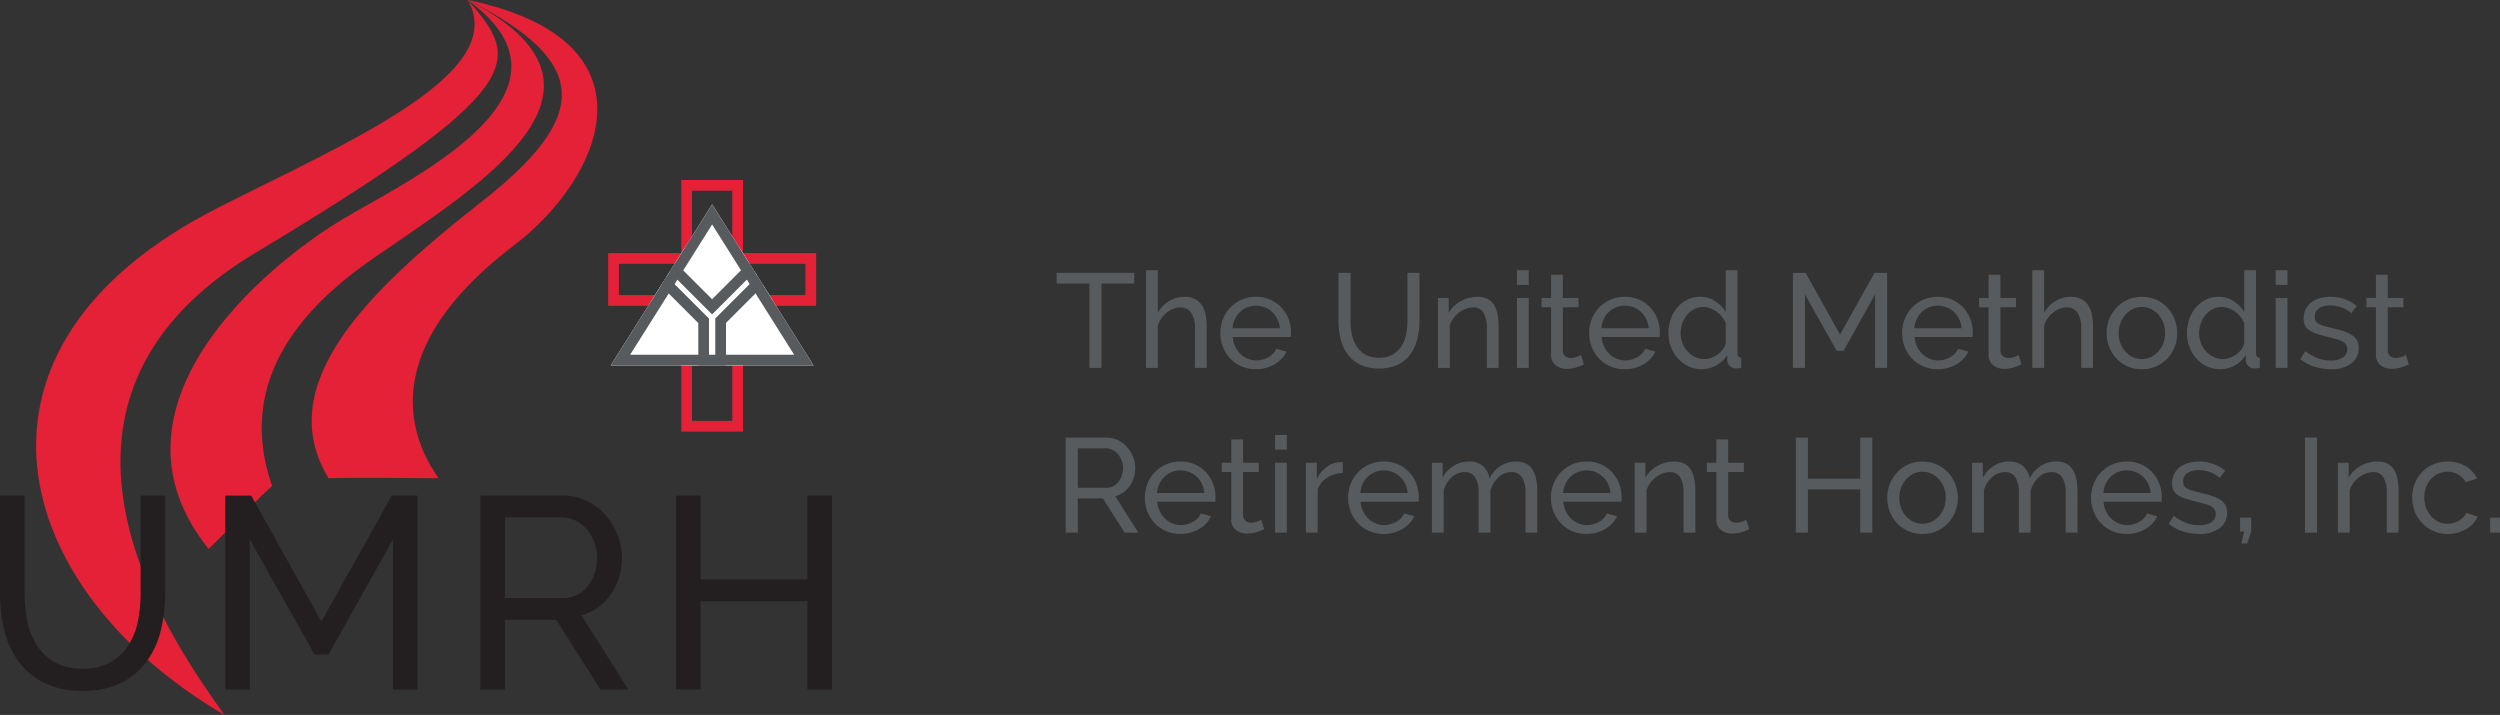 <svg id="Layer_1" data-name="Layer 1" xmlns="http://www.w3.org/2000/svg" xmlns:xlink="http://www.w3.org/1999/xlink" viewBox="0 0 232.829 66.584"><rect x="0" y="0" width="232.829" height="66.584" fill="#333333" stroke="none"/><defs><style>.cls-1{fill:#fff;}.cls-2{fill:#e42136;}.cls-3{clip-path:url(#clip-path);}.cls-4{fill:#585b5e;}.cls-5{fill:#231f20;}</style><clipPath id="clip-path" transform="translate(-1.907 -2.75)"><polygon class="cls-1" points="58.784 36.785 68.23 21.778 77.677 36.785 58.784 36.785"/></clipPath></defs><title>united-methodist-retirement-homes</title><path class="cls-2" d="M70.105,20.511V41.949h-3.75V20.511h3.75m1-1h-5.75V42.949h5.75V19.511Z" transform="translate(-1.907 -2.75)"/><path class="cls-2" d="M76.914,27.323V30.23H59.547V27.323H76.914m1-1H58.547V31.23H77.914V26.323Z" transform="translate(-1.907 -2.75)"/><polygon class="cls-1" points="56.876 34.035 66.323 19.028 75.77 34.035 56.876 34.035"/><g class="cls-3"><polygon class="cls-1" points="76.771 23.155 72.779 19.163 66.316 25.626 59.853 19.163 55.86 23.155 63.448 30.743 63.448 35.979 69.198 35.979 69.198 30.728 76.771 23.155"/><path class="cls-4" d="M74.686,25.567l.338.338-6.21,6.21-.293.293v3.736h-.582V32.423l-.293-.293-6.224-6.224.338-.338,5.756,5.756.707.707.707-.707,5.756-5.756m0-1.414-6.463,6.463L61.76,24.153l-1.752,1.752,6.932,6.932v4.308h2.582V32.822l6.917-6.917-1.752-1.752Z" transform="translate(-1.907 -2.75)"/></g><path class="cls-4" d="M68.23,23.655,75.866,35.785H60.595L68.23,23.655m0-1.877L58.784,36.785H77.677L68.23,21.778Z" transform="translate(-1.907 -2.75)"/><path class="cls-2" d="M45.473,2.75c3.946,6.871-11.288,13.265-23.305,19.371-25.75,13.084-19.25,35.584.638,47.213-4.083-5.833-21.126-28.64,2.893-43.042C51.418,10.871,50.418,8.371,45.473,2.75Z" transform="translate(-1.907 -2.75)"/><path class="cls-2" d="M45.473,2.75c11.946,8.704-5.71,16.835-11.721,20.454-7.25,4.365-23,17.5-12.417,30.667,2-1.917,4.833-4.971,5.917-5.861-2.148-6.139-1.417-13.723,9.334-21.14C46.887,19.763,61.423,10.954,45.473,2.75Z" transform="translate(-1.907 -2.75)"/><path class="cls-2" d="M45.473,2.75c11.515,5.787,11.386,10.875,1.279,18.788-10.75,8.417-19.5,17.084-14.25,25.75,2.917-.083,8.084,0,10.25,0-1.667-2.417-7.023-11.01,7-21.667C58.085,19.288,63.585,6.499,45.473,2.75Z" transform="translate(-1.907 -2.75)"/><path class="cls-5" d="M9.587,65.027a5.117,5.117,0,0,0,2.62-.61,4.84,4.84,0,0,0,1.665-1.589A6.546,6.546,0,0,0,14.75,60.59a12.925,12.925,0,0,0,.254-2.556v-9.13h2.289v9.13a13.961,13.961,0,0,1-.42,3.472,8.294,8.294,0,0,1-1.335,2.886A6.448,6.448,0,0,1,13.16,66.362a7.925,7.925,0,0,1-3.548.725,7.847,7.847,0,0,1-3.636-.763,6.601,6.601,0,0,1-2.378-2.022,8.216,8.216,0,0,1-1.297-2.899,14.364,14.364,0,0,1-.394-3.369v-9.13H4.196v9.13a12.545,12.545,0,0,0,.267,2.606,6.576,6.576,0,0,0,.89,2.225A4.794,4.794,0,0,0,7.006,64.43,5.078,5.078,0,0,0,9.587,65.027Z" transform="translate(-1.907 -2.75)"/><path class="cls-5" d="M38.5,66.96V52.999L32.499,63.705H31.202L25.175,52.999V66.96H22.887V48.904h2.416l6.536,11.724,6.561-11.724h2.39V66.96Z" transform="translate(-1.907 -2.75)"/><path class="cls-5" d="M46.638,66.96V48.904h7.73a4.908,4.908,0,0,1,2.2.496,5.548,5.548,0,0,1,1.73,1.322A6.311,6.311,0,0,1,59.429,52.58a5.662,5.662,0,0,1,.407,2.098,6.227,6.227,0,0,1-.267,1.818,5.641,5.641,0,0,1-.763,1.589,5.112,5.112,0,0,1-1.195,1.221,4.668,4.668,0,0,1-1.564.737l4.373,6.917H57.827l-4.12-6.484H48.927V66.96Zm2.289-8.519H54.394a2.678,2.678,0,0,0,1.284-.306,3.053,3.053,0,0,0,.979-.826,4.022,4.022,0,0,0,.636-1.208,4.477,4.477,0,0,0,.229-1.424,3.863,3.863,0,0,0-.267-1.438,4.22,4.22,0,0,0-.712-1.195A3.245,3.245,0,0,0,55.5,51.231a2.837,2.837,0,0,0-1.259-.292H48.927Z" transform="translate(-1.907 -2.75)"/><path class="cls-5" d="M79.392,48.904V66.96H77.103V58.746H67.16V66.96H64.871V48.904H67.16v7.808h9.943V48.904Z" transform="translate(-1.907 -2.75)"/><path class="cls-4" d="M107.543,29.159h-3.054v7.853h-1.122v-7.853H100.313v-.997h7.23Z" transform="translate(-1.907 -2.75)"/><path class="cls-4" d="M114.287,37.012H113.19v-3.64a2.615,2.615,0,0,0-.349-1.502,1.175,1.175,0,0,0-1.022-.492,1.716,1.716,0,0,0-.648.131,2.398,2.398,0,0,0-.605.355,2.551,2.551,0,0,0-.498.536,2.382,2.382,0,0,0-.331.685v3.927H108.64v-9.1h1.097v3.989a2.863,2.863,0,0,1,1.047-1.109,2.747,2.747,0,0,1,1.446-.399,2.053,2.053,0,0,1,.972.212,1.695,1.695,0,0,1,.636.574,2.506,2.506,0,0,1,.343.866,5.23,5.23,0,0,1,.106,1.078Z" transform="translate(-1.907 -2.75)"/><path class="cls-4" d="M118.874,37.137a3.31,3.31,0,0,1-1.346-.268,3.177,3.177,0,0,1-1.047-.729,3.32,3.32,0,0,1-.679-1.078,3.522,3.522,0,0,1-.243-1.303,3.473,3.473,0,0,1,.243-1.296,3.292,3.292,0,0,1,.685-1.072,3.258,3.258,0,0,1,1.053-.729,3.314,3.314,0,0,1,1.347-.268,3.163,3.163,0,0,1,3.022,2.063,3.497,3.497,0,0,1,.23,1.253q0,.137-.006.249a1.562,1.562,0,0,1-.019.175h-5.398a2.512,2.512,0,0,0,.225.885,2.272,2.272,0,0,0,.486.685,2.241,2.241,0,0,0,.68.449,2.03,2.03,0,0,0,.804.162,2.135,2.135,0,0,0,.586-.081,2.544,2.544,0,0,0,.536-.218,1.855,1.855,0,0,0,.442-.337,1.366,1.366,0,0,0,.293-.449l.947.262a2.391,2.391,0,0,1-.442.661,2.957,2.957,0,0,1-.648.517,3.346,3.346,0,0,1-.816.343A3.481,3.481,0,0,1,118.874,37.137Zm2.231-3.814a2.351,2.351,0,0,0-.23-.854,2.29,2.29,0,0,0-.486-.667,2.23,2.23,0,0,0-2.325-.43,2.122,2.122,0,0,0-.679.436,2.199,2.199,0,0,0-.474.667,2.446,2.446,0,0,0-.218.847Z" transform="translate(-1.907 -2.75)"/><path class="cls-4" d="M130.328,36.065a2.513,2.513,0,0,0,1.285-.299,2.379,2.379,0,0,0,.816-.779,3.233,3.233,0,0,0,.43-1.097,6.318,6.318,0,0,0,.125-1.253V28.162h1.121v4.475a6.862,6.862,0,0,1-.205,1.702,4.061,4.061,0,0,1-.654,1.415,3.161,3.161,0,0,1-1.166.966,4.433,4.433,0,0,1-3.522-.019,3.232,3.232,0,0,1-1.166-.991,4.021,4.021,0,0,1-.635-1.421,7.039,7.039,0,0,1-.193-1.652V28.162h1.121v4.475a6.229,6.229,0,0,0,.131,1.278,3.233,3.233,0,0,0,.438,1.091,2.341,2.341,0,0,0,.81.767A2.491,2.491,0,0,0,130.328,36.065Z" transform="translate(-1.907 -2.75)"/><path class="cls-4" d="M141.473,37.012H140.376v-3.64a2.812,2.812,0,0,0-.317-1.521,1.087,1.087,0,0,0-.967-.474,1.837,1.837,0,0,0-.673.131,2.654,2.654,0,0,0-.636.355,2.467,2.467,0,0,0-.523.536,2.289,2.289,0,0,0-.337.685v3.927h-1.097V30.505h.997v1.396a2.854,2.854,0,0,1,1.116-1.097,3.175,3.175,0,0,1,1.589-.412,1.923,1.923,0,0,1,.935.206,1.581,1.581,0,0,1,.599.574,2.557,2.557,0,0,1,.317.866,5.876,5.876,0,0,1,.094,1.085Z" transform="translate(-1.907 -2.75)"/><path class="cls-4" d="M143.181,29.284V27.913h1.097v1.371Zm0,7.729V30.505h1.097v6.507Z" transform="translate(-1.907 -2.75)"/><path class="cls-4" d="M149.413,36.688c-.066.033-.153.073-.262.119s-.23.091-.368.137a3.197,3.197,0,0,1-.448.112,2.832,2.832,0,0,1-.505.044,1.668,1.668,0,0,1-1.035-.331,1.206,1.206,0,0,1-.435-1.028V31.365h-.885v-.86h.885V28.336h1.097v2.169h1.458v.86h-1.458v4.039a.679.679,0,0,0,.237.523.795.795,0,0,0,.498.162,1.586,1.586,0,0,0,.592-.106,2.496,2.496,0,0,0,.368-.169Z" transform="translate(-1.907 -2.75)"/><path class="cls-4" d="M153.227,37.137a3.313,3.313,0,0,1-1.347-.268,3.185,3.185,0,0,1-1.047-.729,3.322,3.322,0,0,1-.68-1.078,3.522,3.522,0,0,1-.242-1.303,3.472,3.472,0,0,1,.242-1.296,3.26,3.26,0,0,1,3.086-2.069,3.163,3.163,0,0,1,3.022,2.063,3.497,3.497,0,0,1,.23,1.253q0,.137-.006.249a1.562,1.562,0,0,1-.019.175H151.07a2.522,2.522,0,0,0,.225.885,2.282,2.282,0,0,0,.486.685,2.236,2.236,0,0,0,.68.449,2.032,2.032,0,0,0,.804.162,2.135,2.135,0,0,0,.586-.081,2.544,2.544,0,0,0,.536-.218,1.855,1.855,0,0,0,.442-.337,1.366,1.366,0,0,0,.293-.449l.947.262a2.391,2.391,0,0,1-.442.661,2.957,2.957,0,0,1-.648.517,3.346,3.346,0,0,1-.816.343A3.481,3.481,0,0,1,153.227,37.137Zm2.231-3.814a2.351,2.351,0,0,0-.23-.854,2.29,2.29,0,0,0-.486-.667,2.23,2.23,0,0,0-2.325-.43,2.125,2.125,0,0,0-.679.436,2.219,2.219,0,0,0-.475.667,2.446,2.446,0,0,0-.218.847Z" transform="translate(-1.907 -2.75)"/><path class="cls-4" d="M160.394,37.137a2.849,2.849,0,0,1-1.246-.274,3.078,3.078,0,0,1-.984-.736,3.38,3.38,0,0,1-.643-1.072,3.591,3.591,0,0,1-.23-1.284,3.877,3.877,0,0,1,.218-1.303,3.388,3.388,0,0,1,.61-1.079,2.916,2.916,0,0,1,.935-.729,2.647,2.647,0,0,1,1.19-.268,2.469,2.469,0,0,1,1.402.412,3.241,3.241,0,0,1,.979.997V27.913h1.097V35.666c0,.258.117.391.35.399v.947c-.117.017-.211.029-.281.038a1.86,1.86,0,0,1-.205.012.822.822,0,0,1-.567-.218.66.66,0,0,1-.243-.505v-.548a2.8,2.8,0,0,1-2.381,1.346Zm.262-.947a1.841,1.841,0,0,0,.617-.112,2.389,2.389,0,0,0,.598-.311,2.233,2.233,0,0,0,.486-.467,1.393,1.393,0,0,0,.269-.567v-1.87a2.063,2.063,0,0,0-.337-.592,2.647,2.647,0,0,0-.504-.486,2.463,2.463,0,0,0-.6-.324,1.787,1.787,0,0,0-.629-.119,1.864,1.864,0,0,0-.879.206,2.139,2.139,0,0,0-.673.548,2.492,2.492,0,0,0-.431.785,2.81,2.81,0,0,0-.148.904,2.51,2.51,0,0,0,.174.929,2.433,2.433,0,0,0,.474.767,2.295,2.295,0,0,0,.704.517A2.01,2.01,0,0,0,160.656,36.19Z" transform="translate(-1.907 -2.75)"/><path class="cls-4" d="M176.537,37.012V30.169l-2.941,5.248h-.637l-2.953-5.248v6.843h-1.123v-8.85h1.185l3.204,5.746,3.216-5.746h1.171v8.85Z" transform="translate(-1.907 -2.75)"/><path class="cls-4" d="M182.371,37.137a3.308,3.308,0,0,1-1.346-.268,3.169,3.169,0,0,1-1.048-.729,3.319,3.319,0,0,1-.679-1.078,3.523,3.523,0,0,1-.244-1.303,3.473,3.473,0,0,1,.244-1.296,3.292,3.292,0,0,1,.685-1.072,3.256,3.256,0,0,1,1.053-.729,3.311,3.311,0,0,1,1.346-.268,3.163,3.163,0,0,1,3.023,2.063,3.476,3.476,0,0,1,.23,1.253q0,.137-.006.249a1.178,1.178,0,0,1-.02.175h-5.396a2.501,2.501,0,0,0,.225.885,2.244,2.244,0,0,0,1.165,1.135,2.029,2.029,0,0,0,.804.162,2.14,2.14,0,0,0,.586-.081,2.544,2.544,0,0,0,.536-.218,1.855,1.855,0,0,0,.442-.337,1.366,1.366,0,0,0,.293-.449l.947.262a2.391,2.391,0,0,1-.442.661,2.951,2.951,0,0,1-.647.517,3.353,3.353,0,0,1-.817.343A3.476,3.476,0,0,1,182.371,37.137Zm2.23-3.814a2.332,2.332,0,0,0-.23-.854,2.29,2.29,0,0,0-.486-.667,2.228,2.228,0,0,0-2.324-.43,2.119,2.119,0,0,0-.68.436,2.18,2.18,0,0,0-.473.667,2.446,2.446,0,0,0-.219.847Z" transform="translate(-1.907 -2.75)"/><path class="cls-4" d="M190.162,36.688c-.066.033-.154.073-.262.119s-.23.091-.368.137a3.232,3.232,0,0,1-.448.112,2.835,2.835,0,0,1-.506.044,1.665,1.665,0,0,1-1.034-.331,1.206,1.206,0,0,1-.436-1.028V31.365h-.885v-.86h.885V28.336h1.098v2.169h1.458v.86h-1.458v4.039a.678.678,0,0,0,.236.523.799.799,0,0,0,.499.162,1.593,1.593,0,0,0,.592-.106,2.547,2.547,0,0,0,.368-.169Z" transform="translate(-1.907 -2.75)"/><path class="cls-4" d="M196.83,37.012h-1.096v-3.64a2.615,2.615,0,0,0-.35-1.502,1.175,1.175,0,0,0-1.022-.492,1.709,1.709,0,0,0-.647.131,2.404,2.404,0,0,0-.606.355,2.549,2.549,0,0,0-.498.536,2.368,2.368,0,0,0-.33.685v3.927h-1.098v-9.1h1.098v3.989a2.855,2.855,0,0,1,1.047-1.109,2.744,2.744,0,0,1,1.445-.399,2.051,2.051,0,0,1,.973.212,1.695,1.695,0,0,1,.636.574,2.506,2.506,0,0,1,.343.866,5.264,5.264,0,0,1,.105,1.078Z" transform="translate(-1.907 -2.75)"/><path class="cls-4" d="M201.381,37.137a3.191,3.191,0,0,1-2.375-1.01,3.286,3.286,0,0,1-.667-1.072,3.534,3.534,0,0,1-.237-1.284,3.473,3.473,0,0,1,.244-1.296,3.408,3.408,0,0,1,.672-1.072,3.225,3.225,0,0,1,1.035-.735,3.181,3.181,0,0,1,1.328-.274,3.228,3.228,0,0,1,1.334.274,3.194,3.194,0,0,1,1.04.735,3.393,3.393,0,0,1,.673,1.072,3.473,3.473,0,0,1,.244,1.296,3.534,3.534,0,0,1-.237,1.284,3.252,3.252,0,0,1-.673,1.072,3.295,3.295,0,0,1-1.041.736A3.21,3.21,0,0,1,201.381,37.137Zm-2.156-3.353a2.606,2.606,0,0,0,.168.947,2.398,2.398,0,0,0,.461.76,2.173,2.173,0,0,0,.685.511,1.986,1.986,0,0,0,1.683,0,2.203,2.203,0,0,0,.692-.517,2.408,2.408,0,0,0,.467-.773,2.657,2.657,0,0,0,.168-.954,2.62,2.62,0,0,0-.168-.941,2.408,2.408,0,0,0-.467-.773,2.212,2.212,0,0,0-.692-.518,1.933,1.933,0,0,0-.841-.187,1.879,1.879,0,0,0-.842.193,2.226,2.226,0,0,0-.685.523,2.465,2.465,0,0,0-.461.773A2.657,2.657,0,0,0,199.225,33.784Z" transform="translate(-1.907 -2.75)"/><path class="cls-4" d="M208.685,37.137a2.86,2.86,0,0,1-1.247-.274,3.1,3.1,0,0,1-.984-.736,3.395,3.395,0,0,1-.642-1.072,3.612,3.612,0,0,1-.23-1.284,3.877,3.877,0,0,1,.218-1.303A3.39,3.39,0,0,1,206.41,31.39a2.912,2.912,0,0,1,.935-.729,2.65,2.65,0,0,1,1.19-.268,2.471,2.471,0,0,1,1.402.412,3.241,3.241,0,0,1,.979.997V27.913h1.097V35.666q0,.387.349.399v.947c-.115.017-.209.029-.279.038a1.892,1.892,0,0,1-.206.012.823.823,0,0,1-.567-.218.66.66,0,0,1-.243-.505v-.548a2.8,2.8,0,0,1-2.381,1.346Zm.262-.947a1.837,1.837,0,0,0,.617-.112,2.412,2.412,0,0,0,.599-.311,2.278,2.278,0,0,0,.486-.467,1.39,1.39,0,0,0,.268-.567v-1.87a2.083,2.083,0,0,0-.336-.592,2.657,2.657,0,0,0-.506-.486,2.469,2.469,0,0,0-.598-.324,1.796,1.796,0,0,0-.63-.119,1.864,1.864,0,0,0-.879.206,2.15,2.15,0,0,0-.673.548,2.47,2.47,0,0,0-.43.785,2.812,2.812,0,0,0-.15.904,2.511,2.511,0,0,0,.175.929,2.433,2.433,0,0,0,.474.767,2.264,2.264,0,0,0,.705.517A2.009,2.009,0,0,0,208.946,36.19Z" transform="translate(-1.907 -2.75)"/><path class="cls-4" d="M213.846,29.284V27.913h1.097v1.371Zm0,7.729V30.505h1.097v6.507Z" transform="translate(-1.907 -2.75)"/><path class="cls-4" d="M218.993,37.137a5.052,5.052,0,0,1-1.546-.243,3.796,3.796,0,0,1-1.309-.704l.474-.735a4.585,4.585,0,0,0,1.147.654,3.367,3.367,0,0,0,1.209.218,2.002,2.002,0,0,0,1.128-.28.9.9,0,0,0,.417-.792.717.717,0,0,0-.111-.405.948.948,0,0,0-.337-.293,2.778,2.778,0,0,0-.573-.225q-.349-.1-.81-.212-.586-.149-1.01-.287a2.685,2.685,0,0,1-.697-.324,1.127,1.127,0,0,1-.399-.449,1.502,1.502,0,0,1-.125-.648,1.883,1.883,0,0,1,.193-.866,1.827,1.827,0,0,1,.53-.636,2.392,2.392,0,0,1,.791-.387,3.532,3.532,0,0,1,.979-.131,3.9,3.9,0,0,1,1.371.237,3.378,3.378,0,0,1,1.072.624l-.498.661a2.811,2.811,0,0,0-.923-.542,3.132,3.132,0,0,0-1.048-.181,1.917,1.917,0,0,0-1.016.255.887.887,0,0,0-.418.817.769.769,0,0,0,.082.373.697.697,0,0,0,.268.262,2.103,2.103,0,0,0,.48.2q.293.087.703.187.649.149,1.129.305a3.252,3.252,0,0,1,.798.368,1.416,1.416,0,0,1,.474.499,1.447,1.447,0,0,1,.156.698,1.728,1.728,0,0,1-.699,1.446A3.011,3.011,0,0,1,218.993,37.137Z" transform="translate(-1.907 -2.75)"/><path class="cls-4" d="M226.235,36.688c-.066.033-.153.073-.262.119s-.23.091-.368.137a3.197,3.197,0,0,1-.448.112,2.832,2.832,0,0,1-.505.044,1.668,1.668,0,0,1-1.035-.331,1.206,1.206,0,0,1-.435-1.028V31.365h-.885v-.86h.885V28.336h1.097v2.169h1.458v.86h-1.458v4.039a.679.679,0,0,0,.237.523.795.795,0,0,0,.498.162,1.586,1.586,0,0,0,.592-.106,2.496,2.496,0,0,0,.368-.169Z" transform="translate(-1.907 -2.75)"/><path class="cls-4" d="M101.161,52.353v-8.85h3.79a2.403,2.403,0,0,1,1.078.242,2.723,2.723,0,0,1,.848.648,3.105,3.105,0,0,1,.555.91,2.784,2.784,0,0,1,.199,1.029,3.041,3.041,0,0,1-.131.891,2.752,2.752,0,0,1-.373.779,2.504,2.504,0,0,1-.586.598,2.284,2.284,0,0,1-.767.361l2.144,3.391h-1.272l-2.02-3.178h-2.343v3.178Zm1.122-4.176h2.68a1.304,1.304,0,0,0,.629-.149,1.488,1.488,0,0,0,.48-.405,1.964,1.964,0,0,0,.312-.592,2.195,2.195,0,0,0,.112-.697,1.895,1.895,0,0,0-.131-.705,2.046,2.046,0,0,0-.349-.586,1.591,1.591,0,0,0-.511-.398,1.386,1.386,0,0,0-.617-.144h-2.605Z" transform="translate(-1.907 -2.75)"/><path class="cls-4" d="M111.843,52.478a3.326,3.326,0,0,1-1.346-.268,3.185,3.185,0,0,1-1.047-.73,3.326,3.326,0,0,1-.679-1.078,3.52,3.52,0,0,1-.243-1.303,3.466,3.466,0,0,1,.243-1.296,3.244,3.244,0,0,1,1.739-1.802,3.314,3.314,0,0,1,1.346-.269,3.164,3.164,0,0,1,3.023,2.063,3.488,3.488,0,0,1,.23,1.253c0,.092-.002.174-.006.249a1.333,1.333,0,0,1-.019.175h-5.397a2.512,2.512,0,0,0,.225.885,2.285,2.285,0,0,0,.486.685,2.232,2.232,0,0,0,.68.449,2.039,2.039,0,0,0,.804.162,2.12,2.12,0,0,0,.586-.082,2.515,2.515,0,0,0,.536-.217,1.858,1.858,0,0,0,.442-.338,1.359,1.359,0,0,0,.293-.448l.947.262a2.384,2.384,0,0,1-.442.661,2.985,2.985,0,0,1-.648.518,3.348,3.348,0,0,1-.817.342A3.44,3.44,0,0,1,111.843,52.478Zm2.231-3.814a2.344,2.344,0,0,0-.23-.854,2.283,2.283,0,0,0-.486-.667,2.231,2.231,0,0,0-2.325-.431,2.124,2.124,0,0,0-.679.438,2.189,2.189,0,0,0-.474.666,2.454,2.454,0,0,0-.218.848Z" transform="translate(-1.907 -2.75)"/><path class="cls-4" d="M119.634,52.029c-.066.033-.153.073-.262.119s-.23.092-.368.137a3.066,3.066,0,0,1-.448.112,2.832,2.832,0,0,1-.505.044,1.668,1.668,0,0,1-1.035-.33,1.208,1.208,0,0,1-.436-1.029V46.707h-.885v-.859h.885v-2.17h1.097v2.17h1.458v.859h-1.458v4.039a.679.679,0,0,0,.237.523.802.802,0,0,0,.499.162,1.595,1.595,0,0,0,.591-.105,2.536,2.536,0,0,0,.368-.169Z" transform="translate(-1.907 -2.75)"/><path class="cls-4" d="M120.656,44.625V43.254h1.097V44.625Zm0,7.729V45.848h1.097v6.506Z" transform="translate(-1.907 -2.75)"/><path class="cls-4" d="M126.964,46.807a2.831,2.831,0,0,0-1.452.424A2.169,2.169,0,0,0,124.62,48.34v4.014h-1.097V45.848h1.022v1.508a3.071,3.071,0,0,1,.885-1.091,2.204,2.204,0,0,1,1.172-.468h.213a.82.82,0,0,1,.149.013Z" transform="translate(-1.907 -2.75)"/><path class="cls-4" d="M130.777,52.478a3.324,3.324,0,0,1-1.346-.268,3.183,3.183,0,0,1-1.047-.73,3.327,3.327,0,0,1-.68-1.078,3.52,3.52,0,0,1-.243-1.303,3.466,3.466,0,0,1,.243-1.296,3.245,3.245,0,0,1,1.738-1.802,3.32,3.32,0,0,1,1.347-.269,3.164,3.164,0,0,1,3.022,2.063,3.478,3.478,0,0,1,.23,1.253c0,.092-.002.174-.006.249a1.194,1.194,0,0,1-.019.175h-5.397a2.522,2.522,0,0,0,.225.885,2.295,2.295,0,0,0,.486.685,2.227,2.227,0,0,0,.68.449,2.037,2.037,0,0,0,.803.162,2.117,2.117,0,0,0,.586-.082,2.524,2.524,0,0,0,.537-.217,1.853,1.853,0,0,0,.441-.338,1.359,1.359,0,0,0,.293-.448l.947.262a2.381,2.381,0,0,1-.441.661,3.011,3.011,0,0,1-.648.518,3.36,3.36,0,0,1-.816.342A3.445,3.445,0,0,1,130.777,52.478Zm2.231-3.814a2.335,2.335,0,0,0-.23-.854,2.283,2.283,0,0,0-.486-.667,2.232,2.232,0,0,0-2.325-.431,2.127,2.127,0,0,0-.679.438,2.189,2.189,0,0,0-.474.666,2.455,2.455,0,0,0-.219.848Z" transform="translate(-1.907 -2.75)"/><path class="cls-4" d="M145.075,52.353h-1.097V48.715a2.736,2.736,0,0,0-.33-1.509,1.107,1.107,0,0,0-.979-.486,1.744,1.744,0,0,0-1.203.479,2.634,2.634,0,0,0-.754,1.24v3.914h-1.098V48.715a2.752,2.752,0,0,0-.324-1.522,1.098,1.098,0,0,0-.973-.474,1.773,1.773,0,0,0-1.196.468,2.542,2.542,0,0,0-.761,1.24v3.926h-1.096V45.848h.996v1.395a2.958,2.958,0,0,1,1.035-1.116,2.672,2.672,0,0,1,1.434-.393,1.848,1.848,0,0,1,1.303.443,1.912,1.912,0,0,1,.592,1.141,2.716,2.716,0,0,1,2.48-1.584,1.965,1.965,0,0,1,.941.206,1.579,1.579,0,0,1,.605.573,2.679,2.679,0,0,1,.324.867,5.531,5.531,0,0,1,.1,1.084Z" transform="translate(-1.907 -2.75)"/><path class="cls-4" d="M149.662,52.478a3.324,3.324,0,0,1-1.346-.268,3.183,3.183,0,0,1-1.047-.73,3.327,3.327,0,0,1-.68-1.078,3.52,3.52,0,0,1-.243-1.303,3.466,3.466,0,0,1,.243-1.296,3.245,3.245,0,0,1,1.738-1.802,3.32,3.32,0,0,1,1.347-.269,3.164,3.164,0,0,1,3.022,2.063,3.478,3.478,0,0,1,.23,1.253c0,.092-.002.174-.006.249a1.194,1.194,0,0,1-.019.175h-5.397a2.522,2.522,0,0,0,.225.885,2.295,2.295,0,0,0,.486.685,2.227,2.227,0,0,0,.68.449,2.037,2.037,0,0,0,.803.162,2.117,2.117,0,0,0,.586-.082,2.524,2.524,0,0,0,.537-.217,1.853,1.853,0,0,0,.441-.338,1.359,1.359,0,0,0,.293-.448l.947.262a2.381,2.381,0,0,1-.441.661,3.011,3.011,0,0,1-.648.518,3.36,3.36,0,0,1-.816.342A3.445,3.445,0,0,1,149.662,52.478Zm2.231-3.814a2.335,2.335,0,0,0-.23-.854,2.283,2.283,0,0,0-.486-.667,2.232,2.232,0,0,0-2.325-.431,2.127,2.127,0,0,0-.679.438,2.189,2.189,0,0,0-.474.666,2.455,2.455,0,0,0-.219.848Z" transform="translate(-1.907 -2.75)"/><path class="cls-4" d="M159.797,52.353h-1.098V48.715a2.803,2.803,0,0,0-.317-1.522,1.083,1.083,0,0,0-.966-.474,1.856,1.856,0,0,0-.674.131,2.648,2.648,0,0,0-.635.355,2.441,2.441,0,0,0-.524.536,2.289,2.289,0,0,0-.337.685v3.926H154.15V45.848h.996v1.395a2.858,2.858,0,0,1,1.116-1.097,3.176,3.176,0,0,1,1.589-.412,1.93,1.93,0,0,1,.935.206,1.595,1.595,0,0,1,.598.573,2.546,2.546,0,0,1,.318.867,5.867,5.867,0,0,1,.094,1.084Z" transform="translate(-1.907 -2.75)"/><path class="cls-4" d="M164.808,52.029c-.066.033-.153.073-.262.119s-.23.092-.368.137a3.066,3.066,0,0,1-.448.112,2.832,2.832,0,0,1-.505.044,1.671,1.671,0,0,1-1.035-.33,1.208,1.208,0,0,1-.435-1.029V46.707h-.885v-.859h.885v-2.17h1.097v2.17h1.458v.859h-1.458v4.039a.678.678,0,0,0,.237.523.798.798,0,0,0,.498.162,1.596,1.596,0,0,0,.592-.105,2.536,2.536,0,0,0,.368-.169Z" transform="translate(-1.907 -2.75)"/><path class="cls-4" d="M176.275,43.504v8.85h-1.122V48.328h-4.874v4.025h-1.121v-8.85h1.121V47.33h4.874V43.504Z" transform="translate(-1.907 -2.75)"/><path class="cls-4" d="M180.949,52.478a3.182,3.182,0,0,1-2.374-1.01,3.306,3.306,0,0,1-.667-1.072,3.598,3.598,0,0,1,.006-2.58,3.417,3.417,0,0,1,.674-1.072,3.201,3.201,0,0,1,1.034-.734,3.166,3.166,0,0,1,1.327-.275,3.231,3.231,0,0,1,2.375,1.01,3.417,3.417,0,0,1,.674,1.072,3.598,3.598,0,0,1,.006,2.58,3.242,3.242,0,0,1-.674,1.072,3.283,3.283,0,0,1-1.041.736A3.222,3.222,0,0,1,180.949,52.478ZM178.793,49.125a2.621,2.621,0,0,0,.168.947,2.439,2.439,0,0,0,.462.761,2.172,2.172,0,0,0,.685.511,1.981,1.981,0,0,0,1.683,0,2.198,2.198,0,0,0,.691-.517,2.422,2.422,0,0,0,.469-.772,2.681,2.681,0,0,0,.168-.954,2.637,2.637,0,0,0-.168-.94,2.438,2.438,0,0,0-.469-.773,2.201,2.201,0,0,0-.691-.518,1.927,1.927,0,0,0-.842-.188,1.877,1.877,0,0,0-.841.193,2.241,2.241,0,0,0-.685.523,2.513,2.513,0,0,0-.462.773A2.68,2.68,0,0,0,178.793,49.125Z" transform="translate(-1.907 -2.75)"/><path class="cls-4" d="M195.385,52.353h-1.098V48.715a2.72,2.72,0,0,0-.33-1.509,1.106,1.106,0,0,0-.979-.486,1.747,1.747,0,0,0-1.203.479,2.658,2.658,0,0,0-.754,1.24v3.914h-1.097V48.715a2.761,2.761,0,0,0-.324-1.522,1.097,1.097,0,0,0-.972-.474,1.772,1.772,0,0,0-1.197.468,2.526,2.526,0,0,0-.76,1.24v3.926h-1.098V45.848h.998v1.395a2.956,2.956,0,0,1,1.034-1.116,2.672,2.672,0,0,1,1.434-.393,1.845,1.845,0,0,1,1.302.443,1.914,1.914,0,0,1,.593,1.141,2.716,2.716,0,0,1,2.48-1.584,1.965,1.965,0,0,1,.941.206,1.593,1.593,0,0,1,.605.573,2.656,2.656,0,0,1,.324.867,5.531,5.531,0,0,1,.1,1.084Z" transform="translate(-1.907 -2.75)"/><path class="cls-4" d="M199.973,52.478a3.329,3.329,0,0,1-1.347-.268,3.188,3.188,0,0,1-1.048-.73,3.324,3.324,0,0,1-.679-1.078,3.52,3.52,0,0,1-.243-1.303,3.466,3.466,0,0,1,.243-1.296,3.243,3.243,0,0,1,1.739-1.802,3.308,3.308,0,0,1,1.346-.269,3.204,3.204,0,0,1,2.369,1.004,3.253,3.253,0,0,1,.654,1.06,3.499,3.499,0,0,1,.23,1.253c0,.092-.002.174-.006.249a1.507,1.507,0,0,1-.02.175h-5.397a2.501,2.501,0,0,0,.225.885,2.275,2.275,0,0,0,.485.685,2.238,2.238,0,0,0,.68.449,2.042,2.042,0,0,0,.805.162,2.123,2.123,0,0,0,.586-.082,2.507,2.507,0,0,0,.535-.217,1.864,1.864,0,0,0,.443-.338,1.359,1.359,0,0,0,.293-.448l.947.262a2.388,2.388,0,0,1-.443.661,2.959,2.959,0,0,1-.647.518,3.335,3.335,0,0,1-.817.342A3.436,3.436,0,0,1,199.973,52.478Zm2.23-3.814a2.354,2.354,0,0,0-.23-.854,2.283,2.283,0,0,0-.486-.667,2.23,2.23,0,0,0-2.324-.431,2.121,2.121,0,0,0-.68.438,2.189,2.189,0,0,0-.474.666,2.454,2.454,0,0,0-.218.848Z" transform="translate(-1.907 -2.75)"/><path class="cls-4" d="M206.74,52.478a5.036,5.036,0,0,1-1.545-.243,3.792,3.792,0,0,1-1.31-.704l.474-.735a4.63,4.63,0,0,0,1.147.654,3.371,3.371,0,0,0,1.209.218,2.012,2.012,0,0,0,1.129-.279.901.901,0,0,0,.418-.793.71.71,0,0,0-.113-.404.936.936,0,0,0-.336-.293,2.761,2.761,0,0,0-.574-.225q-.349-.1-.81-.212-.586-.149-1.01-.286a2.756,2.756,0,0,1-.698-.324,1.136,1.136,0,0,1-.398-.449,1.488,1.488,0,0,1-.125-.648,1.878,1.878,0,0,1,.193-.865,1.839,1.839,0,0,1,.529-.637,2.406,2.406,0,0,1,.792-.387,3.58,3.58,0,0,1,.979-.131,3.912,3.912,0,0,1,1.371.237,3.379,3.379,0,0,1,1.072.624l-.499.66a2.807,2.807,0,0,0-.922-.543,3.15,3.15,0,0,0-1.047-.18,1.91,1.91,0,0,0-1.016.255.885.885,0,0,0-.418.817.781.781,0,0,0,.08.373.714.714,0,0,0,.269.262,2.055,2.055,0,0,0,.479.199q.293.088.705.188.647.149,1.128.305a3.269,3.269,0,0,1,.798.368,1.425,1.425,0,0,1,.474.499,1.448,1.448,0,0,1,.155.697,1.73,1.73,0,0,1-.697,1.447A3.018,3.018,0,0,1,206.74,52.478Z" transform="translate(-1.907 -2.75)"/><path class="cls-4" d="M210.654,53.363l.25-1.109h-.375V50.958h1.035v1.296l-.374,1.109Z" transform="translate(-1.907 -2.75)"/><path class="cls-4" d="M216.575,52.353v-8.85h1.122v8.85Z" transform="translate(-1.907 -2.75)"/><path class="cls-4" d="M225.288,52.353h-1.097V48.715a2.793,2.793,0,0,0-.318-1.522,1.081,1.081,0,0,0-.966-.474,1.855,1.855,0,0,0-.673.131,2.654,2.654,0,0,0-.636.355,2.463,2.463,0,0,0-.524.536,2.287,2.287,0,0,0-.336.685v3.926h-1.097V45.848h.997v1.395a2.855,2.855,0,0,1,1.115-1.097,3.179,3.179,0,0,1,1.59-.412,1.926,1.926,0,0,1,.935.206,1.605,1.605,0,0,1,.599.573,2.567,2.567,0,0,1,.318.867,5.956,5.956,0,0,1,.093,1.084Z" transform="translate(-1.907 -2.75)"/><path class="cls-4" d="M226.56,49.088a3.555,3.555,0,0,1,.237-1.297,3.17,3.17,0,0,1,.673-1.065,3.24,3.24,0,0,1,1.04-.724,3.309,3.309,0,0,1,1.353-.269,3.155,3.155,0,0,1,1.676.431,2.788,2.788,0,0,1,1.066,1.153l-1.072.336a1.787,1.787,0,0,0-.698-.717,1.984,1.984,0,0,0-.997-.256,2.047,2.047,0,0,0-1.533.685,2.495,2.495,0,0,0-.455.762,2.779,2.779,0,0,0,.006,1.919,2.564,2.564,0,0,0,.468.779,2.132,2.132,0,0,0,.685.517,1.93,1.93,0,0,0,.842.188,2.053,2.053,0,0,0,.567-.081,2.146,2.146,0,0,0,.511-.218,1.96,1.96,0,0,0,.405-.318,1.078,1.078,0,0,0,.249-.393l1.072.324a2.317,2.317,0,0,1-.418.66,2.561,2.561,0,0,1-.63.512,3.452,3.452,0,0,1-1.732.461,3.239,3.239,0,0,1-2.393-1.01,3.306,3.306,0,0,1-.68-1.078A3.52,3.52,0,0,1,226.56,49.088Z" transform="translate(-1.907 -2.75)"/><path class="cls-4" d="M233.815,52.353V50.958h.922v1.395Z" transform="translate(-1.907 -2.75)"/></svg>